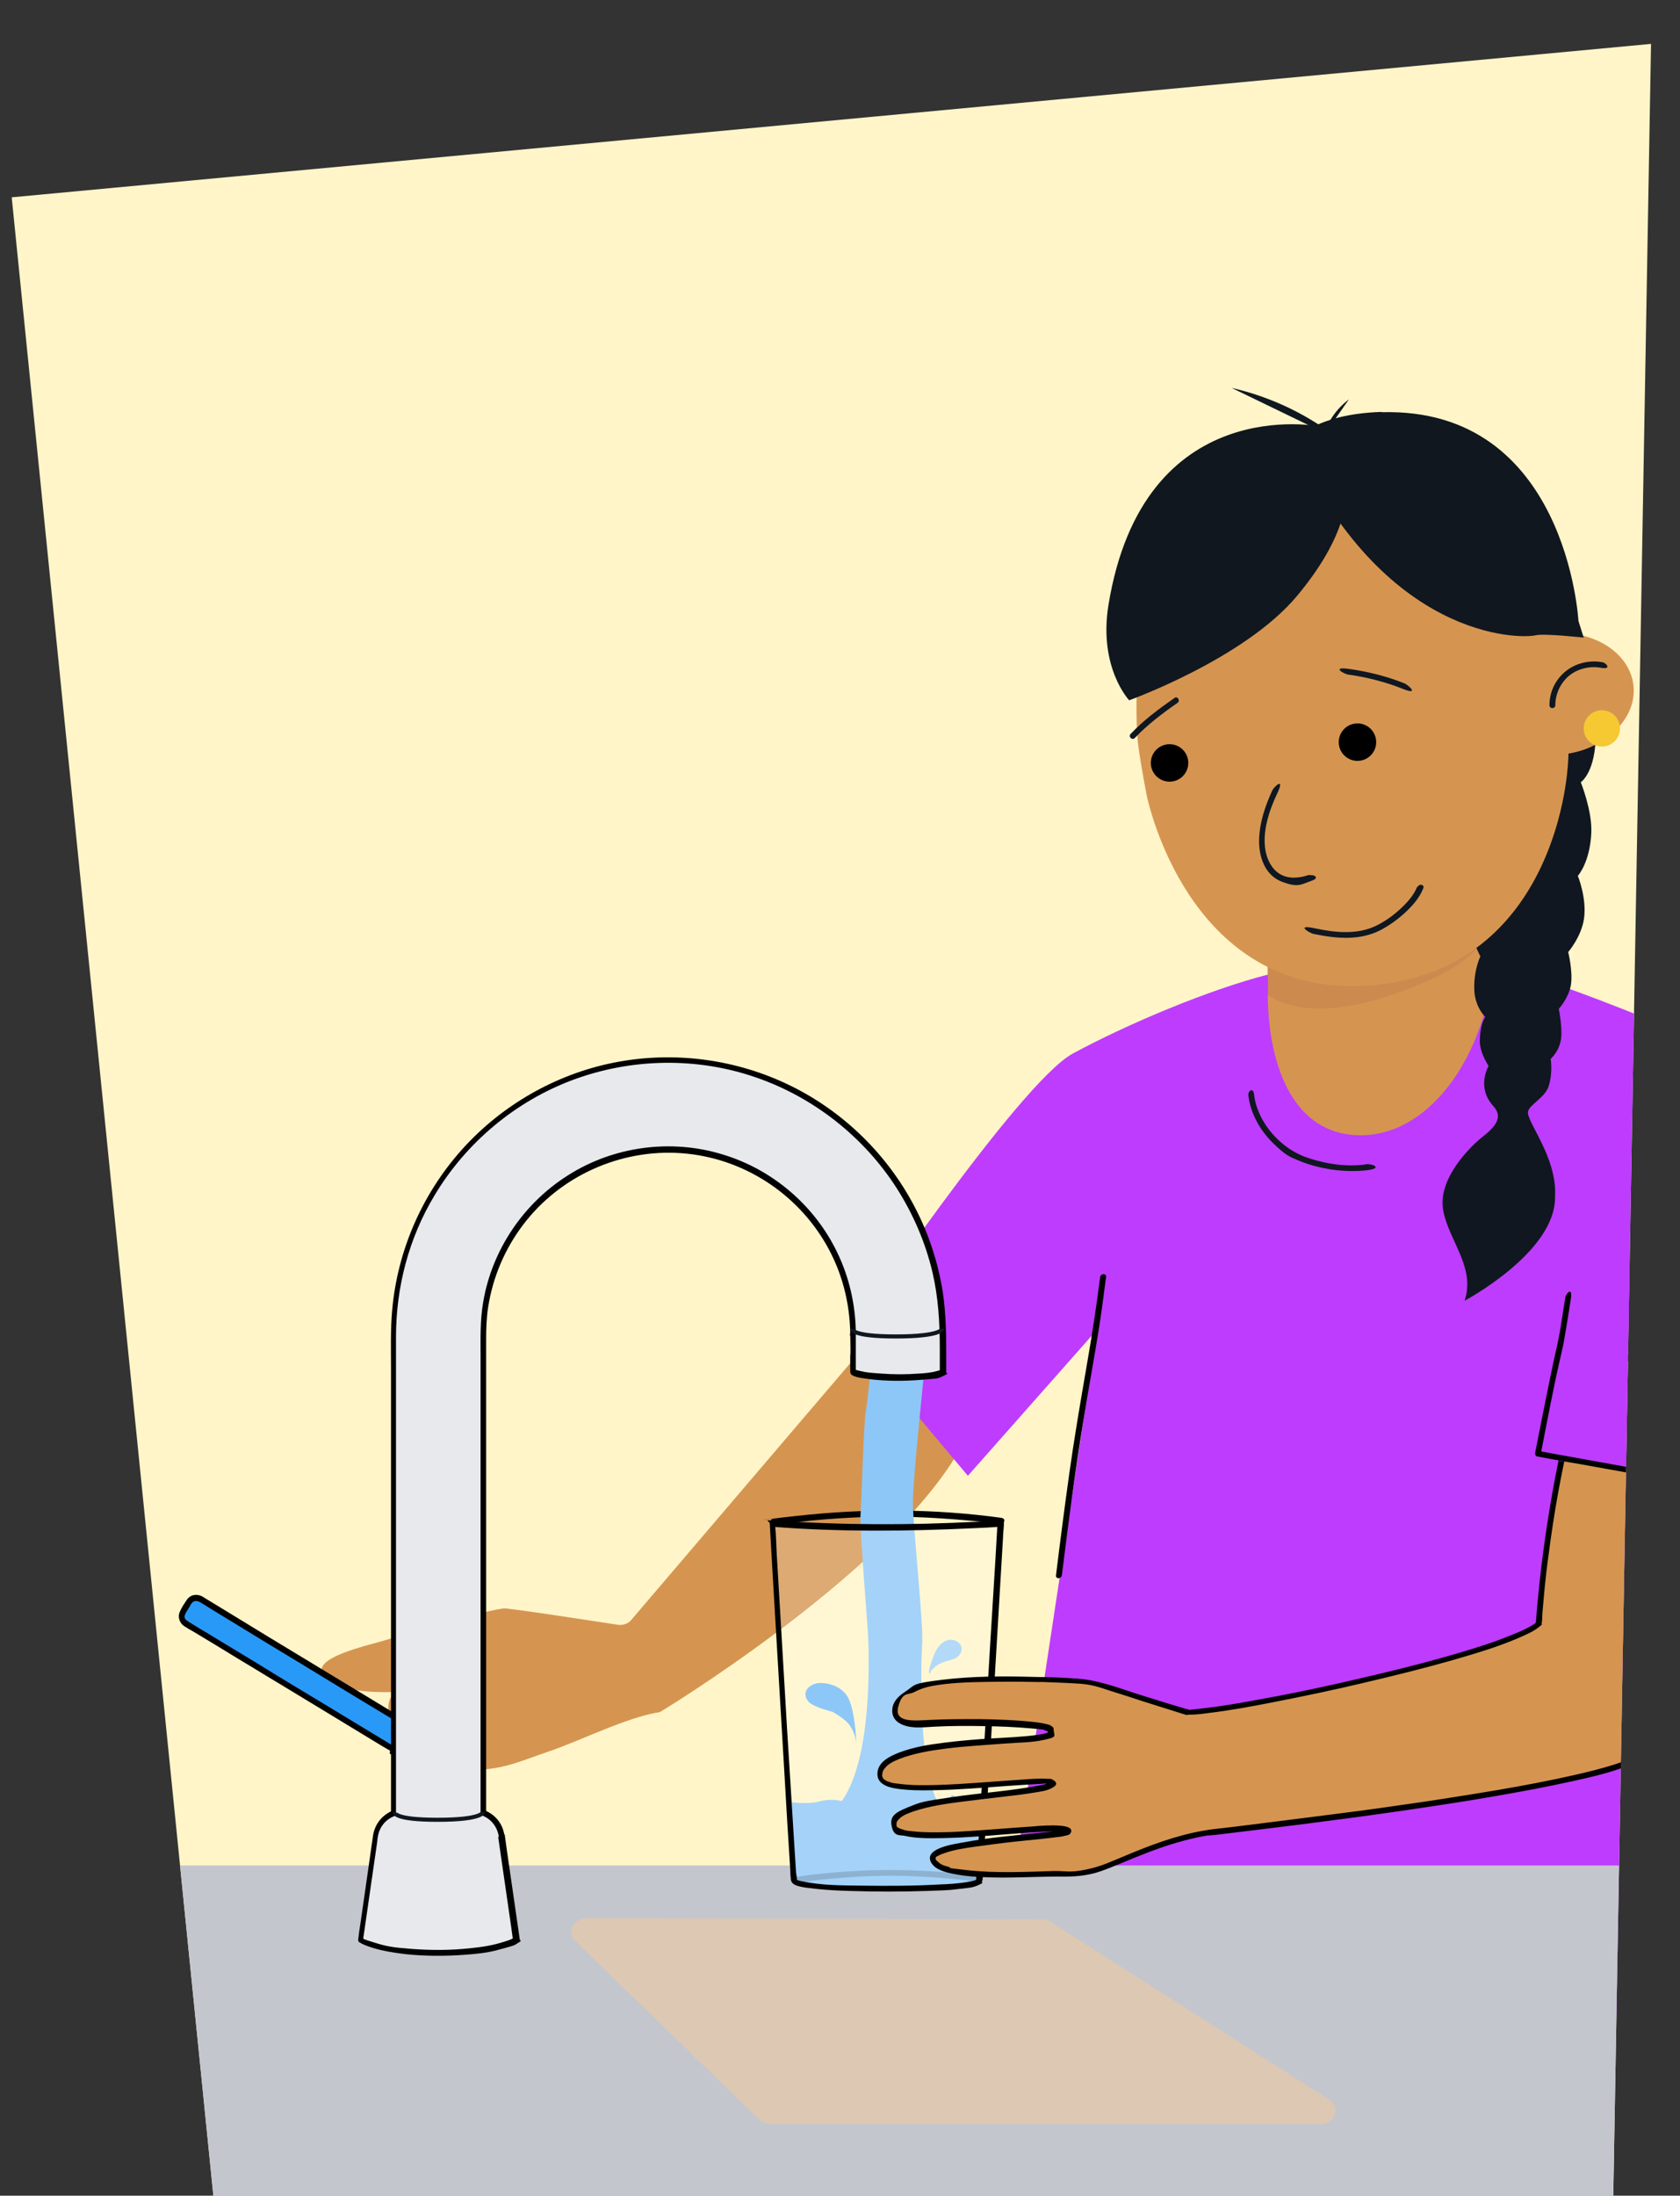 <?xml version="1.0" encoding="UTF-8"?>
<svg xmlns="http://www.w3.org/2000/svg" xmlns:xlink="http://www.w3.org/1999/xlink" version="1.1" viewBox="0 0 574 750">
  <rect x="0" y="0" width="574" height="750" fill="#333333" stroke="none"/>
  <!-- Generator: Adobe Illustrator 29.8.1, SVG Export Plug-In . SVG Version: 2.1.1 Build 2)  -->
  <defs>
    <style>
      .st0 {
        fill: #be3cfe;
      }

      .st1 {
        opacity: .5;
      }

      .st1, .st2 {
        mix-blend-mode: multiply;
      }

      .st2 {
        opacity: .4;
      }

      .st3 {
        fill: #f6c831;
      }

      .st4 {
        fill: #ffca8a;
      }

      .st5 {
        isolation: isolate;
      }

      .st6 {
        fill: #11171e;
      }

      .st7 {
        fill: #101720;
      }

      .st8 {
        fill: #101720;
      }

      .st9 {
        fill: #0f1720;
      }

      .st10 {
        fill: #fff;
      }

      .st11 {
        fill: #b3d9f8;
      }

      .st12 {
        fill: #8dc7f7;
      }

      .st13 {
        fill: #e8e9ec;
      }

      .st14 {
        fill: #fff5c8;
      }

      .st15 {
        fill: #2999f7;
      }

      .st16 {
        opacity: .2;
      }

      .st17 {
        opacity: .2;
      }

      .st18 {
        fill: #c4c6ce;
      }

      .st19 {
        stroke-width: 1.4px;
      }

      .st19, .st20 {
        fill: none;
        stroke: #101720;
        stroke-miterlimit: 10;
      }

      .st20 {
        stroke-width: 1.4px;
      }

      .st21 {
        fill: #c47f4d;
      }

      .st22 {
        clip-path: url(#clippath);
      }

      .st23 {
        fill: #d59551;
      }
    </style>
    <clipPath id="clippath">
      <path id="Path_22691" data-name="Path_2269" class="st14" d="M564,15L4,67.4l68.9,682.6h478.3l12.9-735Z"/>
    </clipPath>
  </defs>
  <g class="st5">
    <g id="Achtergrondvlakken">
      <g>
        <path id="Path_2269" class="st14" d="M564,15L4,67.4l68.9,682.6h478.3l12.9-735Z"/>
        <g class="st22">
          <g>
            <g>
              <path class="st23" d="M433.1,327v14.5c.3,3.1-.3,6.9,0,10.4,1.9,19.6,15.4,37.7,27.9,38.9,57,5.1,50.6-46.4,50.3-75h0c-6.8,5.9-16.3,11.2-27.5,14.9-18.6,6.1-38.6,1.2-50.7-3.8Z"/>
              <g class="st1">
                <path class="st21" d="M433.5,318l-.3,21.9c13.4,8.8,35,3.7,53.9-4.5,12.5-5.4,16.5-10,24.4-18.7v-1.8c-11.6,11.2-23.4,11.2-40.3,11.9-16.9.6-25.4,1.5-37.7-8.8Z"/>
              </g>
            </g>
            <path class="st23" d="M315.7,436.1l-99.9,117.1c-1.1,1.4-2.8,2-4.6,1.8s0,0,0,0c-10.5-1.6-37.7-5.8-39.1-5.6-8.9,1.2-29.8,7.8-42,11.3-6.1,1.7-21.2,5.3-20.2,10.2,1.5,6.9,18.2,7.4,25.5,7l-.6.6c-3.1,1.8-2.6,8.6.1,11.5,1.7,1.8,3.8,2.5,6,2.7v.2c-.3,2.7,3.4,5.8,5.8,7.5,4.2,2.9,13.4,4.3,17.2,4.1,9.2-.5,14.6-3.2,23.5-6.2,11.2-3.8,26.6-11.7,38.1-13.5,0,0,74.8-45.2,100.7-86.8"/>
            <path class="st0" d="M366.5,359.9c18.6-10.1,46.7-21.9,66.7-27,.1,2.8,0,5.9,0,8.2.2,18.5,6.3,43.6,27.6,46.4,24.4,3.3,45.8-22.8,49.5-57.7,20.1,5.2,36.1,11.6,61,21.6s19.5,12.6,19.9,12.8c32,18.2,25.8,84,25.8,84l-45,38.8-.6-22.6,15.6,230.6-241.1-49.7,29-191.2-44.2,50-40.5-48.2s57.9-86,76.3-96Z"/>
            <polygon class="st18" points="594.5 757.9 62.7 757.9 51.8 637.2 594.5 637.2 594.5 757.9"/>
            <g class="st2">
              <path class="st4" d="M200.2,655.2l154.7.4h1.2c1,0,2,.3,2.8.8l95.3,60.8c4,2.6,2,8.3-2.9,8.3h-188.2c-1.4,0-2.7-.5-3.6-1.4l-13.4-13-49.6-48.1c-3-2.9-.7-7.7,3.6-7.7Z"/>
            </g>
            <g>
              <path class="st15" d="M134.7,597.7l5.1-8.4-71.1-43.1c-1.4-.8-3.2-.4-4,1l-2.1,3.4c-.8,1.4-.4,3.2,1,4l71.1,43.1Z"/>
              <path d="M135.5,598.3c1.7-2.8,3.4-5.6,5.1-8.4s0-1.1-.4-1.4c-2.6-1.6-5.3-3.2-7.9-4.8-6.3-3.8-12.5-7.6-18.8-11.4-7.3-4.4-14.5-8.8-21.8-13.2-5.7-3.5-11.5-7-17.2-10.5l-4.6-2.8c-.3-.2-.5-.3-.8-.5-1.9-1-4.1-.6-5.3,1.2-.8,1.2-1.7,2.5-2.3,3.9-.9,1.9-.2,4,1.5,5.1s1.8,1.1,2.7,1.6c5,3,10,6,15,9.1,7.2,4.3,14.3,8.7,21.5,13,6.7,4.1,13.4,8.1,20.1,12.2,3.8,2.3,7.5,4.6,11.3,6.8l.5.3c1.1.7,2.1-1.1,1-1.7-2.5-1.5-5.1-3.1-7.6-4.6-6-3.6-12-7.3-18-10.9s-14.3-8.6-21.4-13c-5.8-3.5-11.7-7.1-17.5-10.6-1.7-1-3.4-2-5.1-3.1s-3-1.5-2.2-3.3c.3-.7.8-1.3,1.2-2s.7-1.4,1.2-1.9c.8-.8,1.8-.6,2.7-.1s2.3,1.4,3.4,2.1l15.4,9.4c7,4.3,14.1,8.5,21.1,12.8,6.5,4,13,7.9,19.6,11.9l10.8,6.5.5.3-.4-1.4c-1.7,2.8-3.4,5.6-5.1,8.4s1.1,2.1,1.7,1Z"/>
            </g>
            <path d="M332.1,587.1c1.8,0,1.8-2.8,0-2.8s-1.8,2.8,0,2.8h0Z"/>
            <g>
              <path class="st12" d="M336.3,616.4c-4.6-.2-11-3.3-11-3.3,0,0-2.3,3.7-8.2,3.9-5.9.2-11.6-3.8-11.6-3.8,0,0-5.4,3.6-10,3.6s-4.6-.5-6.6-1.2c-3-1.1-6.3-1-9.3-.2-3.7,1-9.1.2-9.1.2h0c-.1,15.1,1.1,10.2.7,26.1,0,1.1,2,.9,2,2.1,17,3,37.6,2,60.2-1.2,0-1.1,2-.9,2-2-.2-15.1,1-8.8.9-24.2h0Z"/>
              <g class="st17">
                <path d="M335,640.8c-18.7-2.5-37.5-2.7-56.2-.6-1.7.2-3.5.4-5.2.7s-1.9,0-2.1,1c-.3,1.2,1.6,1.8,1.9.5h0c-.2.2-.3.4-.5.6-.4.2.1,0,.3,0,.4,0,.9-.1,1.3-.2,1.5-.2,3.1-.4,4.6-.6,4.9-.5,9.7-.9,14.6-1.2,11-.6,21.9-.2,32.8.9s3.9.4,5.9.6,1.1.1,1.6.2,1,.1.5,0c1.3.2,1.8-1.8.5-1.9h0Z"/>
              </g>
              <path d="M342.5,518.5c-23.3-3.2-46.9-3.3-70.3-.7s-4.3.5-6.4.8-2.4,0-2.5,1.3,1.9,1.3,2,0h0c-.2.3-.3.6-.5.9-.4.2.1,0,.4,0,.5,0,1.1-.2,1.6-.2,1.9-.3,3.8-.5,5.7-.7,6-.7,12.1-1.2,18.2-1.5,13.8-.8,27.7-.2,41.5,1.1s4.8.5,7.2.8,1.4.2,2,.2,1.1.1.5,0c1.3.2,1.8-1.8.5-1.9h0Z"/>
              <path class="st12" d="M315.8,468.2s-3.9,37.3-3.9,45c0,7.7,3.6,41.6,3.2,47.6-.4,6-2,52.8,8.6,58.4-4-.7-14.5-2.3-17.9-.8-.6.3-1.4.3-2.1.2-7.7-1.5-19.7,0-19.7,0,0,0,14.1-5.7,12.7-57.9,0-3.1-3-37.7-2.7-43.2.4-5.7,1.1-32.3,1.9-36.1.5-2.4,1.6-14.1,1.6-14.1l18.2,1Z"/>
              <g class="st16">
                <path class="st10" d="M334.4,642.3l7.4-122s-18.2,1.2-38.3,1.4c-20.1.2-39.7-1.4-39.7-1.4l7.4,122c.3,3.7,63,3.7,63.3,0Z"/>
              </g>
              <path d="M335.7,642.3c.2-4.1.5-8.1.7-12.2l1.8-29.2c.7-11.7,1.4-23.5,2.1-35.2.6-10.1,1.2-20.3,1.8-30.4l.6-10.1c0-1.6.3-3.2.3-4.7s0-.1,0-.2c0-.5-.5-1-1-1-22.8,1.5-45.7,1.8-68.5.6s-6.4-.4-9.5-.6-1,.5-1,1c.1,2.4.3,4.9.4,7.3l1.1,18.9c.5,8.4,1,16.9,1.5,25.3.5,9,1.1,18,1.6,27l1.4,23.9,1,15.9c0,1.1.1,2.2.2,3.3s.8,1.7,1.8,2.1c2.2.8,4.7.9,6.9,1.2,3.8.4,7.5.6,11.3.7,8.9.3,17.8.3,26.7,0s7.3-.3,10.9-.7,4.5-.4,6.5-1.3,1.1-.7,1.2-1.5c.2-1.3-1.8-1.3-2,0,0-.2.2-.4.2-.4,0,0,0,0,0,0-.4.2-.2.1-.7.3-.9.3-1.9.4-2.8.6-3.1.5-6.3.7-9.4.8-8.6.5-17.2.5-25.8.4s-13.9-.1-20.5-1.4-.9-.2-1.3-.3-.3-.1-.5-.2c-.4-.1,0,0-.3-.1s-.2-.1-.3-.2c.1,0,.1.1.1.1,0,0,0,.5,0,.3.2-.7-.1-1.8-.2-2.5l-.9-14.2c-.5-7.5-.9-15-1.4-22.5s-1.1-17.6-1.6-26.4c-.5-8.5-1-17-1.5-25.4-.4-6.7-.8-13.5-1.2-20.2-.2-3.4-.2-6.9-.6-10.2,0-.1,0-.3,0-.4l-1,1c22.9,1.8,46,1.6,68.9.5,3-.1,6.1-.3,9.1-.5l-1-1c-.2,4.1-.5,8.1-.7,12.2l-1.8,29.2c-.7,11.7-1.4,23.5-2.1,35.2-.6,10.1-1.2,20.3-1.8,30.4l-.6,10.1c0,1.6-.3,3.2-.3,4.7s0,.1,0,.2c0,1.3,1.9,1.3,2,0Z"/>
              <path class="st12" d="M275.3,577.9c.2-.7.7-1.3,1.2-1.7,1.6-1.4,3.7-1.5,5.6-1.2,2.7.4,5.4,1.6,7.2,4.1,2.2,3.1,3.1,11.3,3.3,16.5-.2-2.4-1.1-4.6-2.3-6.3-1.5-2.2-5.9-4.6-5.9-4.6,0,0-4.9-1.2-7.1-2.6-1.3-.8-2.5-2.4-2-4.1Z"/>
              <path class="st11" d="M317.6,571.7c-.4-.4,0-2,.2-2.6.2-.6.4-1.2.6-1.8.5-1.6,1.1-3.2,2.1-4.6,1-1.4,2.5-2.5,4.2-2.6,1.7-.1,3.5,1,3.8,2.6.3,1.4-.6,2.8-1.7,3.5-1.1.7-2.5.9-3.8,1.3-1.5.5-2.9,1.2-4,2.3-.6.5-1.1,1.1-1.2,1.8Z"/>
            </g>
            <g>
              <path class="st13" d="M171.2,627.2l5.1,35.5s-7.1,4.4-26.8,4.4-26.4-4.4-26.4-4.4l5.1-35.5c.5-3.6,2.9-6.5,6.2-7.7v-163.6c0-51.7,42.1-93.8,93.8-93.8s93.8,42.1,93.8,93.8v12.9s-2.6,1.7-15.3,1.7-15.4-1.7-15.4-1.7v-12.9c0-34.8-28.3-63.2-63.2-63.2-34.8,0-63.2,28.3-63.2,63.2v163.6c3.2,1.2,5.7,4.1,6.2,7.7Z"/>
              <path d="M170.2,627.4c1.5,10.4,3,20.7,4.5,31.1l.6,4.4.5-1.1c-1.1.7-2.1,1-3.4,1.4-3.9,1.3-7.9,1.9-12,2.3-6.6.7-13.2.7-19.8.2s-8.7-.9-12.8-2.2-3-.9-4.3-1.7l.5,1.1c1.6-11.3,3.3-22.6,4.9-33.9,0-.5.1-1.1.2-1.6.5-3.2,2.5-5.8,5.5-7s.7-.5.7-1c0-5.3,0-10.6,0-15.8,0-12.7,0-25.3,0-38,0-15.4,0-30.9,0-46.3,0-13.6,0-27.3,0-40.9,0-7.2,0-14.5,0-21.7,0-17.1,4.4-33.9,13.3-48.6,10.7-17.8,27.4-31.8,46.8-39.1,20.2-7.6,42.8-8,63.1-.9,19.6,6.8,36.7,20.3,47.9,37.8,5.6,8.8,9.8,18.5,12.2,28.7,2,8.6,2.5,17.2,2.5,26s0,5.4,0,8.2l.5-.9c-.1,0-.4.1-.1,0-.4.1-.8.3-1.3.4-2.1.6-4.4.8-6.6.9-4.1.3-8.2.3-12.2,0s-5-.3-7.5-.9-1.1-.3-1.7-.5,0,0-.3-.1l.5.9c0-4.7,0-9.4,0-14.1-.2-9.2-2.3-18.3-6.3-26.6-7.7-16.1-22.2-28.5-39.3-33.6-17.7-5.4-37.3-2.7-52.8,7.2-15.2,9.6-25.9,25.5-28.9,43.2-1.1,6.3-.9,12.5-.9,18.9,0,9,0,18.1,0,27.1,0,12.6,0,25.2,0,37.8,0,13.3,0,26.7,0,40v32.8c0,5.7,0,11.4,0,17.1v.8c0,.5.3.8.7,1,3,1.2,5,3.9,5.5,7s2.1.7,1.9-.5c-.6-3.9-3.2-7-6.9-8.4l.7,1c0-5,0-10.1,0-15.1,0-12.1,0-24.3,0-36.4,0-15.1,0-30.2,0-45.2,0-13.6,0-27.2,0-40.8v-24c0-3.8.1-7.6.7-11.4,1.6-10.2,5.7-19.8,11.9-28,12.6-16.7,33.3-26,54.1-24.5s39.4,13.5,49.6,31.4c5.2,9.1,7.9,19.4,8.1,29.9s0,5.6,0,8.4v4.5c0,.6,0,1.2.6,1.6,1.7,1,4.3,1.1,6.1,1.4,5.8.7,11.8.7,17.7.2s5.4-.3,7.6-1.4.7-.6.8-1.2c0-1.3,0-2.5,0-3.8,0-7.9,0-15.8-1.2-23.7-1.6-10-4.8-19.8-9.5-28.8-9.3-17.9-24.3-32.6-42.4-41.5-18.7-9.2-40.2-12-60.6-7.9-19.9,4-38.3,14.6-51.8,29.7-13.6,15.2-22,34.5-23.8,54.8-.6,6.6-.4,13.3-.4,20,0,11.4,0,22.9,0,34.3,0,14.9,0,29.8,0,44.7,0,14.1,0,28.2,0,42.2,0,9,0,17.9,0,26.9,0,1.3,0,2.5,0,3.8l.7-1c-3.9,1.6-6.4,4.9-6.9,9-.3,2.3-.7,4.6-1,7l-3.2,22.3c-.3,1.9-.6,3.8-.8,5.7,0,.5,0,.9.5,1.1,1.1.7,2.5,1.2,3.7,1.6,3.9,1.3,7.9,1.9,12,2.4,6.7.7,13.6.7,20.3.2s9-1,13.3-2.2,3.4-1,4.9-1.9.5-.7.5-1.1c-1.5-10.4-3-20.7-4.5-31.1-.2-1.5-.4-2.9-.6-4.4s-2.1-.7-1.9.5Z"/>
            </g>
            <path class="st20" d="M291.2,453.9s-.9,2.6,14.9,2.6,15.8-2.6,15.8-2.6"/>
            <path class="st19" d="M134.9,619s-.9,2.6,14.6,2.6,15.5-2.6,15.5-2.6"/>
            <path d="M375.9,436.1c-1.3,10.3-2.9,20.6-4.7,30.9-2.1,12.2-4.2,24.4-5.9,36.6-1.6,11.5-3.1,23-4.5,34.5-.2,1.3,1.8,1.3,2,0,2.2-17.7,4.5-35.5,7.4-53.1,1.6-10.1,3.5-20.1,5.1-30.2,1-6.2,1.8-12.4,2.6-18.6.2-1.3-1.8-1.3-2,0h0Z"/>
            <g>
              <path class="st23" d="M545.7,457.6s-14.6,31.9-20,97.2c-13.8,11.4-113.8,31.9-120.7,29.9-10.9-3.2-23.2-7.4-29.6-9.3-6-1.8-12.8-1.2-19.7-1.8-.2,0-24.7-.9-37.4,1.4-2.7.5-12.8,3.6-12.5,9.2.2,5.4,9.7,4.5,12.5,4.3,14-.8,40.9,0,40.8,2.3.5,3.1-3.6,2.7-25.8,4.4-11,.8-35.3,3.2-32.4,12.1s58.3-1.1,59,1.6c.5,1.9-14.3,3.3-20.8,4.2-10.4,1.4-35,3.1-33.6,10.6,1.5,8,60.1-2.1,59.6,1.8-.9,1.9-47.5,3.5-46.4,9.4,1.5,8.1,39.2,4.8,46.4,5.2,12.2.6,24.4-10.1,47-14,4.2-.7,130.1-14.3,148.6-26.1,24.7-16.2,36.8-111.3,36.8-111.3l-51.8-31.1Z"/>
              <path d="M544.8,457.1c-2.2,4.8-3.8,9.9-5.4,14.9-4.5,14.5-7.7,29.4-10.1,44.4-2.1,12.7-3.6,25.5-4.6,38.4l.3-.7c-1.4,1.2-3.7,2.3-5.5,3.1-2.9,1.3-5.9,2.4-8.8,3.5-8.1,2.8-16.5,5.2-24.8,7.4s-19.3,4.8-29,7c-9,2-18.1,3.9-27.2,5.5-6.4,1.2-12.8,2.3-19.2,3s-3.3.4-4.9.2.2,0,0,0-.6-.2-.8-.2c-1.9-.6-3.8-1.1-5.7-1.7-3.7-1.2-7.5-2.3-11.2-3.5-6.4-2.1-12.8-4.5-19.6-5s-9.9-.5-14.9-.6c-10.5-.3-21.2-.3-31.7,1s-8.7,1.6-12.5,4.1c-1.8,1.2-3.7,2.8-4.2,5.1s.2,4.2,2,5.4c3.4,2.3,8.3,1.6,12.2,1.4,5.6-.3,11.3-.3,16.9-.2s10.9.3,16.4.8,3.3.3,4.9.8.5.1.7.2c-.1,0,0,0,0,0,.3,0,0,0,0,0,0,0-.1-.6,0-.2,0-.1,0,.3,0,.3s-.1.2,0,.1c-.3.2-.2.2-.6.4.2,0-.3,0-.4.1-.3,0-.5.2-.8.2-.6.1-1.2.2-1.8.3-5.2.7-10.4.9-15.6,1.2s-11.1.8-16.6,1.5-10.2,1.5-15,3.3c-3.1,1.2-7.2,3.1-7.5,6.9-.2,2.6,1.4,4,3.7,4.8s6.1,1.1,9.1,1.2,8.4,0,12.6-.2c8.6-.4,17.1-1.2,25.7-1.7s5.2-.4,7.8-.2.2,0,.7.1,0,0,0,0c0,0-.2-.1-.2-.2s0-.4,0-.6.1-.1,0-.1-.2.1-.3.2c-.3.1-.6.3-.9.4-1,.3-2,.5-3,.7-9.9,1.9-20,2.5-30,4s-10,1.5-14.7,3.4-6.4,3.2-5.6,6.7,2.8,2.7,4.5,3.1c3.1.7,6.3.8,9.4.8,8.6,0,17.3-.7,25.9-1.4s7.8-.6,11.7-.8,2.9-.1,4.4-.1,1.2,0,1.7,0,.5,0,.7,0,.5,0,.5,0c.3,0,.6.2.9.2-.2,0,0,0-.1,0,0,.1-.1-.2-.1-.3,0-.2.3-.7.3-.8,0,0-.2,0-.1,0-.4,0-.7.2-1.1.3-2.8.6-5.7.8-8.5,1.1-8.5.9-17.1,1.6-25.5,3.2-2.6.5-14.1,1.9-11.1,7,1.5,2.5,5.1,3.3,7.7,3.8,4.4.9,8.9,1.1,13.3,1.2,8.3.2,16.6-.4,24.9-.3,4.3,0,8.2-.5,12.2-1.9s10.5-4.3,15.8-6.3c6.5-2.5,13.3-4.6,20.2-5.8s.3,0,.4,0c-.2,0,.1,0,.4,0,.6,0,1.3-.2,1.9-.2,4.9-.6,9.9-1.2,14.8-1.8,7.9-1,15.8-1.9,23.7-3,9.5-1.2,18.9-2.5,28.4-3.9s19.4-2.9,29.1-4.6,17.3-3.1,25.9-5,12.6-2.9,18.7-5.1,3.9-1.5,5.6-2.6c2.6-1.7,4.8-4,6.6-6.5,4.9-6.4,8.2-13.9,11.1-21.4,3.5-9,6.2-18.3,8.6-27.6s4.3-18.3,6.1-27.5c1.3-6.9,2.5-13.9,3.6-20.9.4-2.7.8-5.4,1.2-8.1s-.2-.7-.5-.9c-5.9-3.5-11.7-7-17.6-10.6-9.3-5.6-18.5-11.1-27.8-16.7l-6.4-3.9c-1.1-.7-2.1,1.1-1,1.7,5.9,3.5,11.7,7,17.6,10.6,9.3,5.6,18.5,11.1,27.8,16.7l6.4,3.9-.5-.9c0,.2,0,.5,0,.7s0-.2,0,.2,0,.3,0,.5c0,.4-.1.8-.2,1.2-.3,2.4-.7,4.9-1.1,7.3-1.3,8.2-2.7,16.3-4.4,24.4-2.1,10.3-4.5,20.5-7.3,30.6-2.8,9.6-5.9,19.2-10.3,28.2-1.8,3.7-3.8,7.3-6.2,10.6-1.9,2.6-4.1,5.1-6.8,6.8s-4,2-6.1,2.7c-3.1,1.1-6.3,2-9.4,2.8-8.6,2.2-17.2,3.9-25.9,5.5s-20.8,3.5-31.2,5.1c-10.3,1.5-20.7,3-31.1,4.3s-17.3,2.2-26,3.3-10.5,1.3-15.8,1.9c-9.5,1.2-18.5,4.3-27.3,7.9s-10.6,4.7-16.2,5.9-7.3.4-11,.5c-9.9.3-19.8.8-29.7-.3s-4.2-.6-6.2-1.1-2.7-.8-3.8-1.8-.6-.7-.7-1.1,0-.1,0-.3.4-.4.8-.6,1-.5,1.6-.7c3.5-1.3,7.3-1.9,11-2.4s9.5-1.3,14.3-1.8,8.2-.8,12.3-1.3,2.7-.3,4-.6,1.7-.3,2.1-1c1.2-2.1-2.6-2.4-3.7-2.5-3.2-.2-6.4,0-9.6.3-9.3.6-18.6,1.5-27.9,1.9-4,.1-8.1.2-12.1-.2s-2.7-.3-4.1-.7-.8-.3-1.3-.5-.6-.4-.7-.5c-.2-.2,0-.1-.1-.3,0-.2,0-.5,0-.7,0-.6.4-1.1.8-1.5,1.3-1.4,3.4-2.1,5.1-2.7,5.4-1.8,11.1-2.6,16.6-3.3s10-1.2,15-1.8,6-.7,9-1.2,4.5-.6,6.5-1.6,1.9-1.9.7-2.7-1.5-.4-2.2-.5c-3-.2-6,.1-9,.3-9.4.6-18.9,1.5-28.3,1.8-4.2.1-8.4.2-12.6-.3s-2.9-.4-4.2-.8-.8-.3-1.3-.6-.6-.4-.7-.6,0,0-.2-.5-.1-.7,0-1.1c0-.7.4-1.3.8-1.8,1.2-1.6,3.3-2.5,5-3.2,5.2-2,10.9-2.9,16.5-3.6s12.6-1.1,18.9-1.6,9.4-.3,14-1.3,3.5-1.2,3.3-3.3,0,0,0-.4,0-.2-.1-.4c-.1-.2-.3-.4-.6-.6-.4-.3-.9-.5-1.4-.6-1.8-.5-3.7-.7-5.5-.9-5.9-.6-11.9-.8-17.9-.9-5.7,0-11.4,0-17.1.3s-11.9.8-10.5-4.5,3.3-3.9,5.4-5,4-1.7,6.1-2.1c5.9-1.1,12.2-1.3,18.2-1.4s10.8-.1,16.1,0,1.9,0,2.9,0c4.4.2,8.8.3,13.2.6s7.1,1.3,10.7,2.5c3.6,1.1,7.3,2.3,10.9,3.5,4.1,1.3,8.3,2.6,12.4,3.9s2.2.7,3.3.7c2.1,0,4.2-.2,6.2-.5,7.7-.9,15.3-2.3,22.9-3.8,10.2-2,20.3-4.1,30.4-6.5,10.2-2.4,20.4-4.9,30.6-7.8,7.9-2.3,15.8-4.6,23.3-7.9,2.2-1,4.6-2,6.5-3.6s.5-.4.7-.9c.3-1.2.2-2.6.3-3.8.2-2.3.4-4.5.6-6.8.4-4.4.9-8.7,1.5-13,1.8-13.9,4.2-27.7,7.5-41.3,2-8.2,4.2-16.4,7-24.3s1.4-3.9,2.2-5.8c.1-.3.2-.6.3-.8s0,0,0-.1,0-.2.1-.3c0-.2.1-.3.2-.5.5-1.2-1.2-2.2-1.7-1Z"/>
            </g>
            <path class="st0" d="M616.9,433c1.1,29-8,76.2-8,76.2l-78.9-10.6,13.6-64.2,73.4-1.4Z"/>
            <path d="M534.8,443.3c-.9,5.4-1.6,11-2.8,16.4-.8,3.5-1.6,7.1-2.3,10.6-1.8,8.7-3.5,17.4-5.2,26,0,.5.1,1.1.7,1.2,4.9.9,9.7,1.8,14.6,2.6,7.8,1.4,15.5,2.8,23.3,4.2l5.3,1c1.3.2,1.8-1.7.5-1.9-4.9-.9-9.7-1.8-14.6-2.6-7.8-1.4-15.5-2.8-23.3-4.2l-5.3-1,.7,1.2c2.2-11.3,4.3-22.6,6.9-33.8.4-1.9.9-3.8,1.2-5.8.8-4.5,1.5-9,2.2-13.5s-1.7-1.8-1.9-.5h0Z"/>
            <path class="st7" d="M467.5,397.6c-7,1.2-14.8,0-21.5-2.4-6.2-2.3-11.5-7.1-14.7-12.8-1.4-2.6-2.5-5.5-2.8-8.4s-2.1-1.3-2,0c.7,6.2,4,12.1,8.4,16.4s5.6,4.7,9,6.1,6.9,2.3,10.5,2.9,9.1.9,13.5.2.7-2.1-.5-1.9h0Z"/>
            <g>
              <g>
                <path class="st8" d="M508.7,229.4c-1.1.4-8.5,8.6-9,19.7-.5,14.8,4.5,22.6,4.5,22.6,0,0-2.6,8.9-2.4,14.3.2,5.4,4.3,13.9,4.3,13.9,0,0-3.8,4-3.7,14.6,0,6.1,3.4,12.2,3.4,12.2,0,0-2.2,4.3-2.1,10.8,0,6.4,3.8,9.9,3.8,9.9,0,0-1.8,1.9-1.9,8.2,0,4.1,3,8.5,3,8.5,0,0-4.3,7.2,1.6,13.7,3.4,3.7,1,6.9-3.9,10.7-3.4,2.7-15.3,14-13.2,25,2,10.5,11.1,19.4,7.3,30.8,0,0,31.1-16.5,30.9-35.4.9-13.6-10.1-26.1-9.2-29.3.6-2.4,5.9-4.7,7.1-8.8,1.4-4.8.6-9.1.6-9.1,0,0,3.1-2.6,3.6-7.2.4-3.7-.8-9.9-.8-9.9,0,0,3.3-3.6,4.1-8,.8-4.6-.9-11.4-.9-11.4,0,0,4.5-5.2,5.4-11.4,1-7.1-2.1-14.6-2.1-14.6,2-2.5,4.3-7.5,4.6-14.9s-3.6-17.1-3.6-17.1c0,0,5.2-3.4,5.1-16.8.4-10.7-4.3-18.6-5.2-18.4l-31.4-2.8Z"/>
                <g>
                  <path class="st23" d="M388.5,232.1h0c0-1.5-7-75.4,64.1-83.2,71.1-7.8,80.4,66.8,80.5,67.3h0c13,0,23.8,7.5,25,17.9.9,7.9-4.1,15.4-12.1,19.8-3,1.7-6.4,2.9-10.1,3.5-.5,20.4-11.4,71.9-63.1,78.7-57.4,7.6-76.5-45.7-80.8-63.4,0,0-2.3-11.4-3.2-18.9-.9-7.6-.3-21.8-.3-21.8"/>
                  <g>
                    <circle cx="463.8" cy="253.5" r="6.4"/>
                    <circle cx="399.6" cy="260.6" r="6.4"/>
                  </g>
                  <path class="st9" d="M484.2,302.9c-1.2,3-3.5,5.5-5.9,7.7-2.3,2.1-4.9,4-7.7,5.4-6.6,3.4-14.3,2.6-21.3,1.1s-1.8,1.7-.5,1.9c7.6,1.6,15.7,2.4,22.9-1.3,3-1.6,5.8-3.6,8.3-5.9,2.6-2.4,5-5.1,6.3-8.4.5-1.2-1.4-1.7-1.9-.5h0Z"/>
                </g>
                <path class="st9" d="M479.8,233.4c-6-2.4-12.4-4-18.8-4.9s-1.8,1.7-.5,1.9c6.4.9,12.8,2.5,18.8,4.9s1.7-1.5.5-1.9h0Z"/>
                <path class="st9" d="M401.3,238.4c-5.3,3.7-10.6,7.6-15,12.3-.9.9.5,2.3,1.4,1.4,4.4-4.6,9.4-8.4,14.6-12,1.1-.7,0-2.5-1-1.7h0Z"/>
                <path class="st6" d="M451.2,145.7s25,18.2-8,57.8c-17.9,21.5-57.4,35.7-57.4,35.7,0,0-10.5-11.1-7.1-32.4,11.9-73.5,72.5-61.1,72.5-61.1Z"/>
                <path class="st6" d="M472.1,140.8c63.3-1.7,67.2,71.3,67.2,71.3l1.8,5.7s-13.4-1.5-16.4-.8c-5.6,1.3-51.9,1.5-82.9-66.3,0,0,7.1-9.3,30.3-10Z"/>
                <path class="st8" d="M449.6,152.5l1.5,1.2c.7-6.8,4.3-13.2,9.8-17.3"/>
                <path class="st8" d="M458.4,150.7c-10.9-8.8-23.9-15.1-37.6-18.2"/>
                <path class="st9" d="M447.4,298.8c-3.2,1.1-6.9,1.6-10-.2-2.8-1.6-4.4-4.8-5-7.9-1.2-6.6,1.2-13.8,4-19.7s-1.2-2.2-1.7-1c-2.4,5.2-4.3,10.8-4.5,16.6-.2,5.7,1.8,12.2,7.6,14.5s6.9.9,10.2-.2.7-2.3-.5-1.9h0Z"/>
                <path class="st9" d="M547.5,226.2c-4.5-.8-9.2.3-12.7,3.2s-5.4,7.1-5.4,11.5c0,1.3,2,1.3,2,0,0-3.8,1.7-7.5,4.6-10,3-2.5,7.2-3.5,11-2.8s1.8-1.7.5-1.9h0Z"/>
              </g>
              <circle class="st3" cx="547.3" cy="248.8" r="6.2"/>
            </g>
          </g>
        </g>
      </g>
    </g>
  </g>
</svg>